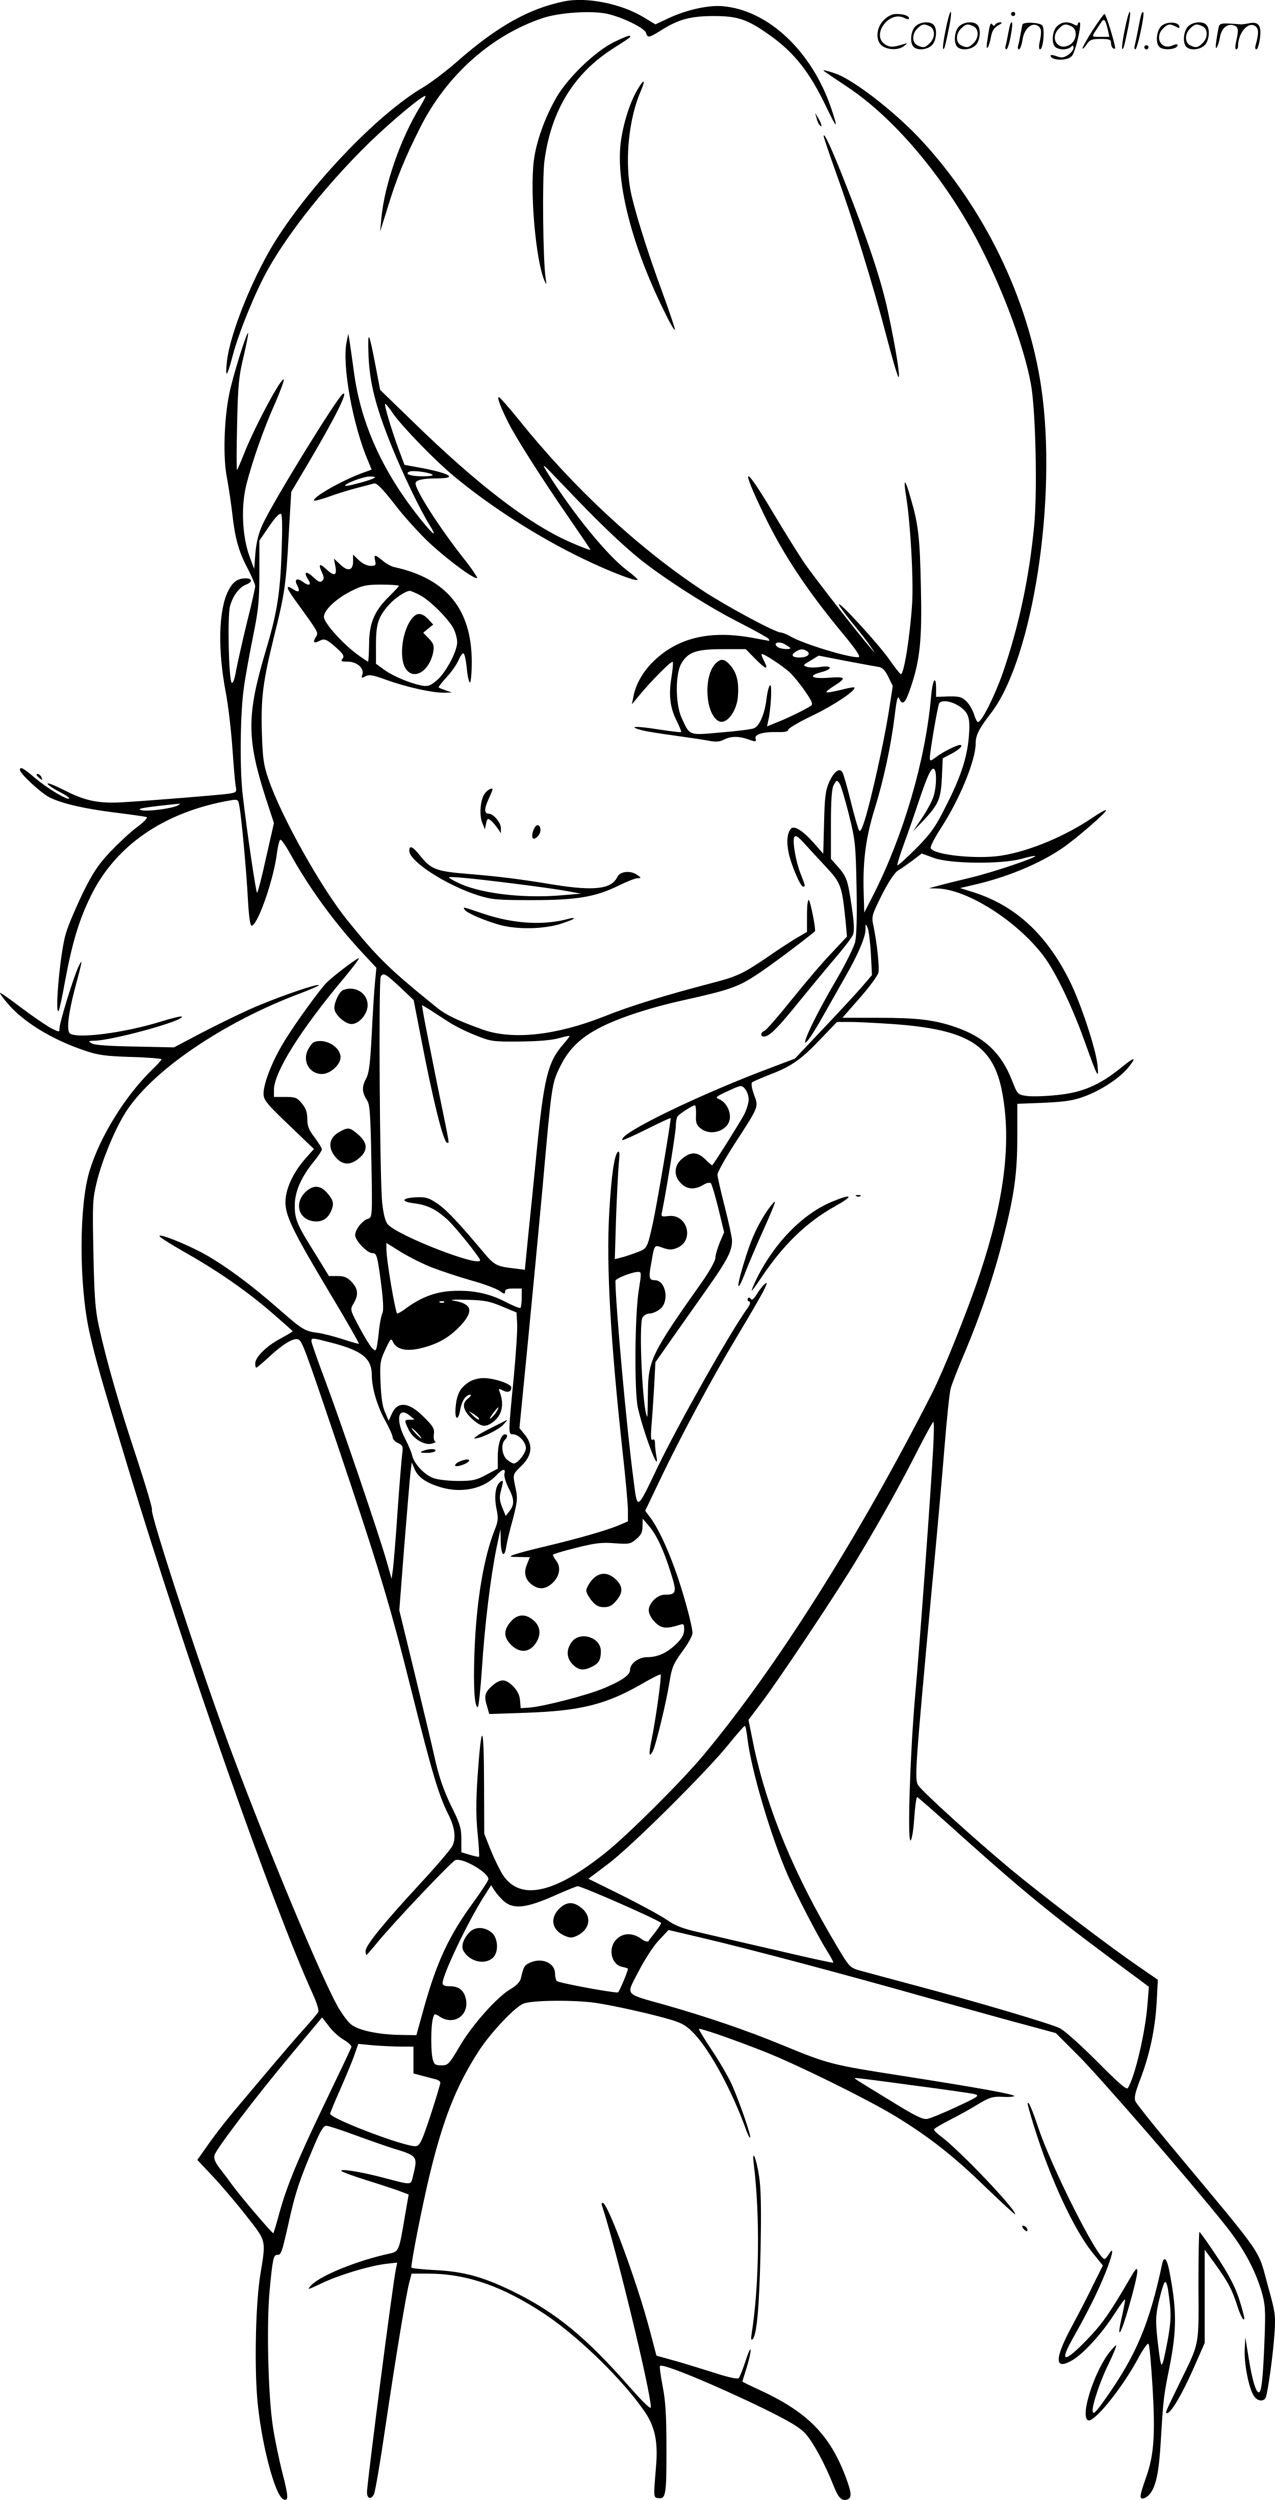 <svg version="1.0" xmlns="http://www.w3.org/2000/svg"
  viewBox="0 0 612.327 1200.375"
 preserveAspectRatio="xMidYMid meet">
<g transform="translate(-0.439,1200.704) scale(0.1,-0.1)"
fill="#000000" stroke="none">
<path d="M2711 12000 c-168 -35 -318 -120 -505 -283 -55 -49 -132 -107 -169
-129 -206 -121 -508 -430 -693 -711 -114 -172 -235 -466 -250 -607 -9 -83 1
-74 27 26 29 112 111 313 171 419 105 186 291 417 489 610 112 108 258 229
267 221 2 -2 -11 -26 -27 -53 -92 -150 -170 -372 -185 -533 l-6 -65 35 112
c46 150 83 239 156 385 126 252 342 445 589 528 81 27 234 37 309 21 74 -16
182 -69 188 -92 7 -25 14 -24 70 11 85 54 143 70 256 70 116 0 162 -16 271
-94 115 -82 189 -176 267 -339 54 -113 61 -116 25 -9 -93 273 -301 469 -518
489 -70 7 -177 -17 -264 -58 l-62 -29 -58 35 c-108 65 -275 98 -383 75z M4546
11864 c-10 -47 -15 -88 -12 -91 5 -6 9 7 30 110 7 37 10 67 6 67 -4 0 -15 -39
-24 -86z M4860 11940 c0 -5 5 -10 10 -10 6 0 10 5 10 10 0 6 -4 10 -10 10 -5
0 -10 -4 -10 -10z M5406 11864 c-10 -47 -15 -88 -12 -91 5 -6 9 7 30 110 7 37
10 67 6 67 -4 0 -15 -39 -24 -86z M5486 11939 c-3 -8 -10 -41 -16 -74 -6 -33
-14 -68 -16 -77 -3 -10 -1 -18 3 -18 10 0 46 171 38 178 -2 3 -7 -1 -9 -9z
M4249 11911 c-38 -38 -41 -101 -7 -125 29 -20 79 -20 104 0 18 14 18 15 1 10
-53 -17 -69 -17 -92 -2 -69 45 21 166 94 126 12 -6 21 -7 21 -1 0 12 -25 21
-62 21 -19 0 -39 -10 -59 -29z M5250 11859 c-28 -45 -49 -83 -47 -85 2 -3 12
7 21 21 14 21 24 25 66 25 43 0 50 -3 50 -19 0 -11 5 -23 10 -26 6 -3 10 -3
10 1 0 20 -44 164 -51 164 -4 0 -30 -37 -59 -81z m75 4 l7 -33 -42 0 c-42 0
-42 0 -28 23 8 12 21 32 29 44 15 25 22 18 34 -34z M4400 11880 c-22 -22 -27
-79 -8 -98 19 -19 66 -14 88 8 22 22 27 79 8 98 -19 19 -66 14 -88 -8z m71 0
c25 -14 25 -54 -1 -80 -23 -23 -33 -24 -61 -10 -25 14 -25 54 1 80 23 23 33
24 61 10z M4610 11880 c-22 -22 -27 -79 -8 -98 19 -19 66 -14 88 8 22 22 27
79 8 98 -19 19 -66 14 -88 -8z m71 0 c25 -14 25 -54 -1 -80 -23 -23 -33 -24
-61 -10 -25 14 -25 54 1 80 23 23 33 24 61 10z M4756 11874 c-3 -16 -8 -47
-11 -69 -8 -51 10 -26 19 27 5 27 15 42 34 53 18 10 22 14 10 15 -9 0 -20 -5
-24 -11 -5 -8 -9 -8 -14 1 -5 8 -10 3 -14 -16z M4857 11893 c-2 -4 -7 -26 -11
-48 -4 -22 -9 -48 -12 -57 -3 -10 -1 -18 4 -18 4 0 14 28 20 62 11 58 10 81
-1 61z M4915 11890 c-1 -3 -5 -23 -9 -45 -4 -22 -9 -48 -12 -57 -3 -10 -1 -18
4 -18 5 0 13 20 17 45 7 53 44 87 74 68 17 -11 19 -28 8 -80 -4 -18 -3 -33 2
-33 16 0 24 99 11 115 -12 14 -87 18 -95 5z M5080 11880 c-22 -22 -27 -79 -8
-98 7 -7 24 -12 38 -12 14 0 31 5 38 12 9 9 12 8 12 -5 0 -9 -12 -24 -26 -34
-21 -13 -32 -15 -55 -6 -16 6 -29 8 -29 3 0 -24 81 -27 102 -2 18 19 50 162
37 162 -5 0 -9 -5 -9 -10 0 -7 -6 -7 -19 0 -30 16 -59 12 -81 -10z m71 0 c29
-16 25 -65 -6 -86 -56 -37 -103 28 -55 76 23 23 33 24 61 10z M5581 11881
c-23 -23 -28 -80 -9 -99 19 -19 88 -13 88 9 0 5 -11 4 -24 -2 -54 -25 -89 38
-46 81 23 23 33 24 62 9 16 -9 19 -8 16 3 -8 22 -64 22 -87 -1z M5710 11880
c-22 -22 -27 -79 -8 -98 19 -19 66 -14 88 8 22 22 27 79 8 98 -19 19 -66 14
-88 -8z m71 0 c25 -14 25 -54 -1 -80 -23 -23 -33 -24 -61 -10 -25 14 -25 54 1
80 23 23 33 24 61 10z M5856 11871 c-3 -14 -8 -44 -11 -66 -8 -51 10 -26 19
27 8 41 35 63 66 53 22 -7 24 -21 11 -77 -5 -22 -5 -38 0 -38 5 0 9 6 9 13 0
68 51 125 85 97 15 -13 15 -35 -1 -92 -3 -10 -1 -18 4 -18 6 0 13 23 17 50 9
63 -5 84 -49 76 -17 -4 -35 -6 -41 -6 -101 8 -104 7 -109 -19z M2949 11803
c-91 -47 -217 -169 -272 -263 -56 -97 -98 -215 -109 -305 -19 -157 10 -480 51
-575 10 -23 11 -22 6 10 -13 84 -17 479 -6 564 32 242 141 420 331 541 89 57
85 54 78 60 -3 3 -38 -12 -79 -32z M5500 11780 c0 -5 5 -10 10 -10 6 0 10 5
10 10 0 6 -4 10 -10 10 -5 0 -10 -4 -10 -10z M3960 11667 c3 -3 55 -38 115
-78 235 -156 486 -460 648 -785 109 -217 201 -471 232 -639 23 -120 32 -512
16 -683 -24 -249 -73 -481 -151 -707 -39 -111 -101 -235 -119 -235 -4 0 -13
17 -19 38 -7 21 -23 49 -37 62 -22 21 -35 24 -85 23 l-60 -2 0 39 c0 70 -17
43 -24 -37 -27 -309 -134 -672 -280 -958 l-41 -80 -3 104 c-4 146 11 257 52
391 44 140 80 310 97 449 10 84 15 100 22 83 16 -35 30 -21 54 51 46 134 56
232 50 487 -5 238 -12 299 -49 425 -28 99 -37 100 -21 3 20 -128 35 -391 28
-508 -10 -156 -39 -340 -54 -340 -4 0 -28 31 -54 68 -48 70 -236 276 -244 268
-3 -2 24 -40 59 -83 36 -43 77 -96 92 -118 27 -39 27 -39 2 -10 -55 63 -266
333 -316 405 -28 41 -96 150 -151 242 -143 241 -163 237 -44 -9 91 -189 208
-365 381 -573 60 -73 82 -106 72 -108 -35 -7 -265 63 -325 98 -19 11 -41 20
-49 20 -26 0 -261 126 -376 202 -311 206 -621 494 -884 822 -47 58 -89 106
-94 106 -10 0 8 -47 47 -125 40 -78 165 -274 284 -446 60 -87 109 -159 109
-162 0 -3 -46 14 -102 39 -196 87 -441 275 -745 571 l-163 158 -21 110 c-33
173 -39 184 -35 60 5 -134 33 -246 109 -435 55 -137 139 -311 184 -383 38 -61
22 -53 -34 16 -187 230 -294 464 -328 712 -9 66 -19 136 -22 155 l-6 35 -8
-40 c-23 -111 30 -403 105 -576 l15 -37 -47 -17 c-104 -39 -242 -119 -229
-132 3 -2 37 7 76 21 38 14 98 32 133 41 35 9 70 18 79 21 12 3 40 -25 97 -98
43 -57 119 -141 168 -187 88 -82 219 -179 230 -169 2 3 -28 48 -69 99 -115
147 -227 322 -227 355 0 16 34 24 103 24 105 0 63 25 -90 53 l-66 12 -30 80
c-35 97 -68 207 -63 213 2 2 19 -18 37 -45 44 -64 205 -230 299 -307 174 -144
401 -289 615 -392 124 -60 253 -110 261 -101 3 2 -20 23 -51 46 -95 72 -255
268 -377 461 -39 63 -36 60 88 -70 153 -161 261 -264 352 -338 114 -91 320
-224 469 -300 78 -40 145 -77 148 -82 4 -6 5 -10 3 -10 -2 0 -39 7 -83 15
-205 37 -359 -1 -476 -117 -49 -49 -83 -110 -93 -168 l-7 -35 33 40 c58 71
156 170 163 164 3 -3 0 -37 -6 -75 -14 -83 -7 -146 26 -210 13 -27 23 -50 20
-52 -2 -2 -52 4 -110 13 -108 17 -149 15 -79 -4 22 -6 93 -17 159 -26 66 -9
140 -20 165 -25 32 -6 51 -5 72 6 33 17 71 17 119 0 33 -12 36 -11 32 5 -6 20
36 33 110 31 30 -1 47 3 47 11 0 7 53 38 118 69 102 49 211 122 199 134 -2 3
-32 -3 -66 -12 -35 -8 -65 -14 -67 -11 -3 3 10 14 29 26 69 43 66 50 -17 44
-85 -7 -105 9 -36 27 55 15 52 33 -4 25 -24 -4 -54 -4 -66 0 -21 7 -20 9 17
30 l39 24 134 -26 c74 -14 145 -27 158 -29 15 -3 30 -20 43 -48 l21 -43 -21
-134 c-24 -147 -82 -407 -113 -508 -14 -44 -22 -60 -28 -51 -5 8 -23 71 -40
140 -17 69 -35 132 -40 139 -14 23 -40 4 -63 -46 -18 -40 -22 -71 -25 -197
l-4 -148 -45 51 c-53 60 -96 87 -111 68 -17 -22 -21 -59 -11 -110 10 -56 57
-167 70 -167 12 0 12 2 -11 60 -24 60 -41 160 -31 178 6 10 17 3 43 -25 19
-21 66 -72 105 -114 77 -82 81 -93 99 -272 l6 -67 -73 -78 c-41 -42 -127 -143
-191 -223 -65 -81 -124 -149 -133 -152 -19 -8 -20 -27 -1 -27 25 0 66 41 165
164 54 66 133 162 175 211 43 50 82 101 87 114 7 17 5 60 -6 133 -19 130 -24
145 -67 194 l-33 37 0 166 c0 121 4 173 14 190 13 23 14 24 27 7 7 -10 27 -77
45 -149 31 -124 33 -145 37 -350 3 -147 0 -233 -7 -264 -7 -26 -45 -103 -85
-172 -41 -69 -89 -157 -108 -196 -80 -159 -52 -149 40 15 33 58 79 139 102
180 63 109 100 195 101 232 0 32 0 33 11 8 5 -14 12 -70 15 -125 l5 -100 -47
-55 c-26 -30 -109 -120 -185 -200 l-138 -146 -103 -39 c-350 -130 -752 -325
-725 -352 2 -2 54 21 116 52 62 31 113 55 115 53 4 -3 -68 -428 -85 -503 -26
-118 -28 -122 -68 -138 -20 -8 -55 -20 -76 -26 l-39 -10 6 197 c4 108 10 226
13 261 5 43 4 62 -3 58 -18 -11 -33 -115 -43 -297 -14 -252 6 -608 65 -1149
14 -124 25 -248 25 -277 l0 -52 -47 -20 c-58 -24 -186 -61 -353 -101 -69 -16
-136 -34 -150 -40 -22 -8 -18 -10 27 -10 l52 -1 -14 -35 c-17 -40 -8 -75 27
-99 34 -24 66 -19 99 13 32 33 38 74 14 105 -8 11 -15 23 -15 27 0 4 50 19
111 34 90 23 125 27 185 22 69 -5 76 -4 104 20 23 19 30 33 30 61 l1 37 29
-34 c38 -44 72 -117 106 -226 30 -95 27 -105 -29 -105 -36 0 -77 -41 -77 -75
0 -16 12 -39 30 -57 31 -31 54 -33 118 -13 20 7 22 4 22 -23 0 -23 -10 -41
-37 -68 -46 -44 -89 -64 -141 -64 -41 0 -82 -31 -82 -62 0 -24 -41 -52 -125
-87 -81 -34 -287 -87 -356 -93 l-44 -3 -3 37 c-2 26 -13 47 -33 68 -36 35 -57
37 -93 9 -41 -33 -49 -53 -34 -100 l12 -42 176 6 c261 9 383 39 554 137 48 28
90 49 93 47 6 -6 -24 -220 -43 -311 -15 -72 -13 -92 5 -58 15 27 66 238 81
335 11 68 19 87 61 144 27 36 49 76 49 88 0 35 -45 200 -84 307 -40 111 -86
207 -120 250 l-23 31 77 161 c91 191 248 483 356 662 99 166 138 234 147 258
6 16 5 17 -8 6 -8 -7 -24 -28 -36 -47 -14 -23 -24 -31 -29 -23 -5 8 -10 9 -14
2 -3 -6 -1 -12 6 -14 8 -3 6 -13 -9 -34 -85 -119 -329 -552 -429 -759 -103
-215 -98 -212 -117 -64 -33 246 -86 835 -87 956 0 11 80 43 110 43 15 0 15 -7
3 -82 -20 -114 -23 -493 -5 -572 31 -132 108 -332 88 -227 -3 18 -6 44 -6 58
0 15 -4 22 -11 17 -9 -5 -10 13 -6 67 4 41 9 126 13 190 l6 115 77 110 c42 60
120 170 172 244 96 136 119 180 119 230 0 15 -16 88 -35 163 -19 74 -35 144
-35 154 0 11 35 74 78 141 123 190 120 182 98 242 -11 29 -15 55 -10 60 5 4
46 22 90 39 101 39 148 72 243 173 l75 78 65 0 c36 0 127 -5 203 -10 364 -26
484 -102 526 -331 44 -237 10 -515 -108 -869 -57 -172 -173 -461 -228 -570
-355 -697 -751 -1324 -1103 -1745 -105 -125 -355 -374 -463 -461 -248 -200
-414 -236 -497 -109 -14 22 -40 75 -58 119 l-31 78 -1 252 c-1 283 -12 292
-31 25 -8 -122 -8 -193 0 -274 6 -60 9 -111 7 -113 -2 -2 -21 2 -44 9 l-41 12
0 62 c0 54 -6 75 -50 163 -35 73 -57 136 -76 220 -14 64 -59 252 -99 417 l-73
300 24 310 c14 171 27 330 30 355 l6 45 13 -31 c17 -41 57 -68 129 -89 100
-29 205 -6 265 59 29 31 45 34 38 7 -3 -11 6 -41 19 -67 29 -56 30 -81 5 -113
l-18 -23 -17 42 c-13 33 -14 49 -6 78 13 50 13 57 -5 42 -22 -18 -28 -72 -16
-129 9 -44 8 -58 -9 -100 -54 -137 -88 -347 -97 -586 -6 -166 0 -265 16 -265
4 0 13 84 20 187 13 204 41 436 70 578 l19 90 1 -57 c1 -66 17 -86 26 -31 3
21 17 81 32 134 22 85 24 101 14 148 -15 71 -16 67 29 111 50 49 55 100 14
149 l-25 31 40 407 c22 225 54 561 71 748 44 496 44 499 85 582 42 85 99 140
199 190 89 45 240 94 391 127 221 49 263 64 349 120 61 39 225 162 284 211 6
5 -20 140 -29 150 -5 5 -9 -24 -9 -72 l0 -81 -47 -27 c-27 -16 -89 -56 -139
-91 -122 -83 -150 -96 -274 -128 -218 -57 -386 -108 -518 -161 -229 -90 -436
-112 -578 -62 -115 41 -177 70 -219 104 -228 184 -284 238 -429 417 -128 157
-320 500 -382 681 -24 69 -28 100 -32 223 -5 167 5 246 58 461 52 208 58 251
71 491 l12 205 77 130 c134 226 200 359 171 341 -27 -17 -330 -509 -384 -624
-21 -45 -31 -86 -36 -140 l-6 -77 -24 65 c-34 97 -40 240 -12 346 29 112 83
266 137 386 24 56 43 106 41 112 -7 21 -140 -226 -192 -359 -15 -38 -30 -72
-32 -75 -3 -3 -3 94 0 215 4 191 8 235 31 329 14 60 24 111 22 114 -7 6 -73
-206 -90 -289 -26 -125 -31 -310 -12 -404 8 -44 20 -123 26 -175 13 -118 31
-183 76 -267 18 -35 34 -72 34 -80 0 -8 -17 -86 -39 -172 -21 -86 -44 -189
-52 -229 -7 -44 -16 -69 -22 -63 -14 14 -21 319 -8 367 13 50 45 92 77 104 32
12 31 30 -2 30 -38 0 -62 -17 -83 -59 -47 -92 -52 -280 -12 -491 11 -58 25
-175 31 -260 6 -85 13 -169 16 -186 6 -31 4 -32 -33 -38 -43 -6 -358 -32 -508
-41 -111 -7 -178 6 -266 50 -28 14 -61 30 -75 35 -43 17 -17 -8 38 -36 27 -14
48 -28 45 -31 -10 -9 -104 48 -164 98 -57 49 -73 57 -73 39 0 -17 100 -110
141 -131 59 -30 166 -55 319 -74 74 -9 141 -19 148 -21 8 -2 -11 -23 -46 -49
-34 -25 -92 -80 -131 -121 -57 -61 -82 -100 -130 -197 -32 -67 -69 -153 -80
-191 -27 -86 -55 -394 -35 -373 3 3 17 65 30 139 35 189 68 298 125 414 119
243 355 404 670 458 35 6 37 5 43 -27 10 -54 34 -312 41 -450 5 -87 11 -127
19 -125 31 10 106 226 121 353 4 30 11 57 15 60 5 3 26 -28 48 -67 90 -163
212 -331 346 -475 l68 -73 -6 -62 c-4 -35 -11 -147 -16 -250 -8 -153 -13 -194
-29 -223 -20 -38 -18 -64 7 -103 13 -19 16 -75 20 -292 5 -265 4 -268 -16
-275 -28 -8 -62 -52 -62 -79 0 -25 58 -86 82 -86 22 0 25 -12 43 -150 10 -77
12 -126 6 -138 -5 -9 -12 -44 -16 -77 -3 -33 -8 -71 -11 -84 -5 -21 -6 -22
-22 -8 -9 9 -37 54 -62 101 -45 85 -45 85 -27 115 24 41 21 70 -10 103 -21 22
-36 28 -68 28 l-41 0 -60 98 c-94 149 -104 173 -104 241 0 66 31 138 95 215
19 24 35 48 35 54 0 7 -16 32 -35 58 -28 36 -35 55 -35 89 0 32 -7 51 -26 74
-23 28 -32 31 -80 31 l-54 0 0 34 c0 84 127 287 334 534 43 51 76 95 74 98 -5
4 -109 -74 -152 -114 -30 -28 -158 -204 -210 -291 -55 -91 -96 -196 -96 -245
0 -30 13 -47 121 -150 l121 -116 -41 -46 c-60 -68 -96 -148 -96 -210 1 -68 38
-142 214 -437 79 -131 141 -240 139 -242 -1 -2 -36 8 -75 21 -40 13 -94 27
-120 31 -65 8 -76 15 -188 113 -141 124 -273 220 -374 274 -93 48 -201 90
-201 78 0 -5 51 -37 112 -72 165 -93 299 -186 421 -290 59 -51 107 -94 107
-95 0 -2 -27 -18 -60 -36 -66 -35 -120 -89 -120 -119 0 -11 2 -20 5 -20 3 0
32 24 64 54 65 60 115 90 137 82 19 -7 30 -36 184 -492 207 -614 260 -792 364
-1210 95 -378 127 -486 172 -576 33 -65 40 -118 20 -156 -9 -17 -80 -100 -158
-184 -170 -184 -258 -292 -258 -319 0 -10 2 -19 4 -19 2 0 25 26 51 58 80 98
359 392 377 398 36 11 158 -60 158 -92 0 -6 -31 -54 -68 -105 -121 -165 -179
-289 -242 -514 l-36 -130 -70 1 c-110 1 -210 22 -244 51 -17 14 -45 53 -64 86
-82 148 -326 731 -506 1212 -142 378 -397 1156 -386 1174 3 5 -30 116 -73 247
-83 249 -147 472 -182 634 -17 76 -22 145 -26 350 -5 241 -4 260 17 345 25
101 81 238 132 322 122 202 470 441 851 583 48 18 85 35 83 37 -8 9 -227 -68
-336 -118 -58 -26 -162 -77 -233 -114 l-127 -67 -188 4 c-123 2 -194 7 -207
15 -18 11 -17 12 12 13 88 1 439 98 420 116 -3 3 -49 -8 -103 -25 -172 -53
-394 -82 -433 -57 -18 12 -10 91 23 216 37 138 39 151 17 105 -23 -48 -91
-268 -91 -296 0 -19 0 -19 -40 1 -21 11 -84 54 -139 95 -54 41 -102 75 -106
75 -4 0 12 -23 35 -50 75 -89 211 -173 367 -226 66 -23 101 -28 226 -32 81 -2
147 -8 147 -11 0 -4 -21 -27 -46 -51 -127 -124 -247 -316 -298 -480 -53 -166
-53 -552 -2 -780 31 -136 51 -207 185 -650 281 -924 693 -2100 890 -2533 17
-38 28 -74 24 -80 -3 -7 -36 -46 -73 -87 -37 -41 -107 -123 -156 -181 -49 -58
-121 -144 -160 -190 -40 -46 -99 -122 -132 -168 l-60 -85 78 -83 c43 -46 115
-131 160 -189 94 -120 92 -111 65 -276 -22 -131 -29 -416 -16 -588 16 -209 85
-478 127 -494 25 -10 24 12 -5 126 -16 62 -37 163 -46 223 -23 149 -31 488
-16 651 14 153 19 174 36 174 20 0 22 6 56 156 32 145 52 204 121 366 30 72
46 98 59 98 10 0 71 -20 136 -44 65 -24 148 -53 186 -65 116 -35 118 -38 96
-127 -13 -52 1 -51 -149 -12 -106 28 -211 44 -195 30 6 -5 57 -24 115 -42 58
-18 128 -41 156 -51 l51 -19 -18 -103 c-28 -169 -29 -171 -75 -181 -153 -33
-331 -105 -375 -152 -22 -24 -19 -23 51 10 86 41 228 83 308 93 l54 6 -6 -29
c-16 -77 -129 -953 -139 -1068 -2 -35 17 -45 33 -16 6 11 31 157 55 323 52
350 101 646 116 699 l10 38 78 0 c188 0 362 -61 567 -198 164 -111 374 -317
476 -467 48 -72 63 -143 53 -260 -12 -140 -12 -149 5 -152 42 -8 45 6 45 229
0 165 -4 234 -18 306 -10 52 -16 96 -13 99 13 13 266 -92 502 -207 120 -59
170 -89 197 -119 37 -41 95 -148 136 -253 23 -57 39 -72 66 -62 21 8 19 33 -9
107 -76 203 -185 313 -413 418 -46 21 -83 39 -83 41 0 2 9 32 20 66 11 35 20
74 19 85 0 12 -11 -11 -24 -52 -13 -40 -28 -78 -33 -83 -5 -5 -47 3 -108 23
-54 17 -141 44 -193 59 l-94 26 -33 125 c-61 231 -201 609 -225 609 -5 0 -7
-6 -4 -12 67 -203 235 -896 235 -969 0 -13 -35 21 -103 98 -213 242 -354 357
-562 459 -143 69 -233 94 -372 101 -62 3 -113 9 -113 12 -1 28 51 291 86 438
66 275 129 434 239 604 55 85 171 208 212 225 39 17 244 19 348 4 89 -13 279
-56 365 -82 52 -16 74 -29 110 -68 76 -81 179 -271 245 -453 9 -27 19 -46 22
-44 6 7 -51 171 -88 255 -17 37 -60 111 -96 165 -36 54 -64 100 -62 102 6 5
167 -51 317 -110 158 -63 493 -228 626 -309 161 -98 281 -192 436 -343 77 -74
140 -132 140 -128 0 27 -269 309 -358 375 -18 13 -32 27 -32 32 0 4 33 24 72
44 40 20 102 54 137 76 57 34 72 39 118 37 29 -2 55 0 58 3 8 8 -163 39 -540
98 -340 53 -351 56 -575 148 -172 71 -361 135 -557 191 -206 58 -193 43 -132
162 28 55 72 123 98 150 l46 49 170 -40 c217 -51 680 -174 1090 -290 176 -49
383 -107 460 -127 l140 -38 110 -110 c104 -105 530 -595 697 -804 89 -110 146
-213 179 -320 20 -69 22 -87 16 -245 -7 -177 -14 -246 -27 -246 -14 0 -31 56
-48 159 l-17 106 -3 -61 c-3 -68 20 -185 44 -221 17 -27 50 -30 58 -5 11 33
35 210 41 303 6 87 4 103 -29 221 -54 196 -5 125 -474 688 -85 102 -159 195
-164 206 -8 17 -3 40 21 103 46 119 72 240 80 369 l6 113 -90 62 c-138 94
-464 342 -617 469 -174 145 -423 371 -444 403 -18 28 -15 75 65 940 23 237 50
542 61 679 11 136 24 265 30 286 5 20 37 102 71 181 75 179 138 365 183 546
52 205 66 308 66 484 l0 156 128 5 c103 5 140 10 196 31 80 30 165 86 207 136
46 56 34 56 -33 1 -104 -84 -186 -119 -308 -131 -57 -6 -122 -8 -146 -4 -42 6
-43 7 -69 73 -52 133 -132 209 -271 257 -102 35 -180 45 -372 45 l-172 0 84
96 c46 52 86 107 89 121 5 28 -6 136 -23 220 -11 50 -10 53 39 152 33 65 61
107 78 118 16 9 47 32 71 49 l43 33 57 -21 c78 -29 324 -31 421 -5 35 10 65
16 67 14 8 -7 -199 -77 -306 -103 -63 -15 -135 -33 -160 -40 l-45 -12 41 -1
c143 -4 382 -155 510 -324 58 -77 137 -241 198 -412 62 -173 68 -184 61 -112
-7 76 -81 300 -135 407 -110 220 -257 356 -455 421 l-70 22 60 14 c161 36 318
101 429 176 69 47 219 177 212 184 -2 3 -31 -13 -63 -35 -133 -90 -302 -161
-438 -183 -119 -19 -329 3 -341 36 -3 7 20 51 51 99 88 135 165 323 165 403 0
40 15 70 75 148 200 262 318 1029 240 1562 -63 427 -274 862 -579 1190 -111
119 -281 255 -381 305 -30 15 -95 34 -85 25z m-1880 -1938 c9 -5 -8 -9 -47 -9
-58 0 -89 12 -61 23 16 6 88 -3 108 -14z m-280 -18 c-18 -11 -133 -41 -137
-37 -9 9 86 45 117 45 25 0 31 -2 20 -8z m-443 -348 c-7 -208 -22 -299 -77
-483 -91 -306 -91 -419 0 -703 l40 -122 -38 -167 c-20 -93 -40 -168 -43 -168
-5 0 -47 280 -69 470 -15 129 -12 397 6 518 8 58 29 171 45 250 25 123 29 168
29 299 l0 154 32 47 c41 61 59 82 71 82 7 0 8 -61 4 -177z m2443 -468 c0 -8
-44 -5 -59 4 -28 18 -1 32 30 16 16 -9 29 -18 29 -20z m-170 -50 c52 -53 67
-57 45 -14 -9 17 -15 33 -13 35 7 6 100 -55 137 -89 18 -18 51 -58 73 -91 32
-46 38 -60 27 -68 -28 -18 -110 -59 -160 -78 l-51 -21 6 28 c13 54 19 176 9
170 -6 -4 -13 -31 -17 -62 -8 -74 -34 -135 -61 -145 -12 -5 -84 -14 -159 -20
-156 -14 -148 -17 -188 70 -30 64 -31 210 -2 260 32 56 72 70 199 70 l111 0
44 -45z m249 36 c22 -14 3 -31 -35 -31 -37 0 -44 13 -16 29 21 13 33 13 51 2z
m734 -266 c44 -31 52 -55 44 -149 -9 -100 -39 -191 -110 -330 -51 -102 -72
-131 -144 -204 -46 -46 -86 -82 -89 -80 -2 3 12 49 32 104 20 54 52 146 71
204 41 122 60 163 73 155 13 -8 13 -80 -1 -128 -5 -20 -30 -68 -55 -105 l-45
-67 51 53 c72 77 83 102 88 208 l4 90 44 23 c37 20 57 41 39 41 -16 0 -83 -34
-112 -56 -29 -22 -33 -23 -33 -7 0 31 38 252 45 263 11 18 59 11 98 -15z
m-3754 -475 c-26 -15 -147 -31 -176 -23 -26 7 7 13 182 31 6 1 3 -3 -6 -8z
m1066 -872 l66 -63 34 -175 c57 -298 109 -510 127 -510 11 0 16 -31 -51 296
-32 159 -61 306 -64 327 l-6 38 37 -22 c20 -13 58 -38 85 -55 26 -18 84 -48
130 -66 79 -32 87 -33 217 -32 88 1 153 6 188 16 28 8 52 13 52 10 0 -2 -14
-20 -31 -40 -74 -84 -93 -162 -129 -532 -11 -113 -28 -283 -38 -377 l-17 -173
-55 7 c-79 9 -93 16 -141 74 -127 151 -182 209 -226 238 -41 28 -55 31 -103
29 -69 -4 -72 -21 -5 -29 61 -8 103 -28 157 -77 38 -34 158 -184 158 -196 0
-36 -394 117 -443 172 -12 13 -21 48 -27 103 -12 105 -18 1069 -7 1087 13 20
21 15 92 -50z m1675 -540 c0 -16 -10 -48 -21 -71 -17 -33 -141 -231 -154 -245
-1 -2 -16 11 -33 28 -38 37 -70 38 -111 4 -40 -33 -43 -83 -6 -119 28 -29 65
-32 106 -8 18 11 32 14 38 8 4 -6 21 -61 36 -123 l27 -112 -21 -49 c-11 -28
-21 -61 -21 -74 0 -13 -27 -62 -59 -108 -251 -355 -264 -383 -265 -546 -1 -61
-2 -110 -3 -109 -22 22 -42 441 -23 477 6 10 21 19 34 19 13 0 35 9 50 21 47
37 28 139 -25 139 -27 0 -30 12 -18 76 17 98 14 95 58 79 30 -10 43 -10 67 0
85 35 50 164 -41 153 -36 -4 -37 -4 -30 26 21 105 65 377 65 406 0 19 4 40 8
46 8 12 73 54 84 54 3 0 6 -21 5 -46 -2 -37 2 -49 22 -65 52 -42 141 -8 141
55 0 37 -23 74 -54 86 -18 7 -13 12 44 38 65 30 65 30 83 10 9 -11 17 -33 17
-50z m-1518 -808 c42 -16 125 -44 185 -61 59 -16 120 -39 136 -50 22 -16 27
-17 27 -4 0 11 11 15 40 15 l40 0 0 -43 c0 -24 -3 -46 -6 -50 -3 -3 -36 10
-72 29 -81 42 -162 58 -262 52 -78 -5 -147 -32 -217 -84 -17 -13 -36 -24 -41
-24 -8 0 -53 261 -52 312 l0 27 72 -45 c40 -24 107 -58 150 -74z m333 -186
l70 -29 3 -53 c2 -30 -6 -149 -17 -266 -26 -264 -26 -266 -3 -266 27 0 62 -37
62 -66 0 -24 -39 -74 -58 -74 -6 0 -20 8 -32 18 -25 20 -31 75 -11 95 14 14
14 27 1 27 -19 0 -35 -47 -35 -105 l0 -60 -55 -29 c-48 -26 -65 -30 -135 -30
-44 0 -97 6 -117 13 -43 14 -95 69 -104 109 -3 15 -19 52 -35 83 -46 90 -33
155 23 109 l23 -19 -22 -1 c-27 0 -28 -2 -7 -46 21 -45 76 -78 112 -69 15 4
22 9 16 11 -6 3 -8 18 -6 35 4 25 -3 38 -50 84 -72 72 -126 75 -153 11 l-14
-31 -17 40 c-13 27 -19 73 -22 142 -4 94 -2 107 23 160 25 54 28 56 37 36 18
-37 67 -47 140 -28 79 20 133 52 186 109 62 68 53 102 -31 117 -28 5 -9 7 58
5 85 -2 111 -7 170 -32z m-278 20 c-3 -3 -12 -4 -19 -1 -8 3 -5 6 6 6 11 1 17
-2 13 -5z m-545 -193 c152 -39 198 -76 198 -158 0 -60 27 -152 66 -220 18 -33
34 -68 34 -77 0 -9 12 -22 26 -28 23 -11 25 -16 20 -52 -3 -23 -13 -144 -22
-271 -8 -126 -19 -252 -22 -279 l-7 -50 -24 85 c-36 127 -224 679 -297 873
-35 93 -64 176 -64 183 0 17 3 17 92 -6z m2894 -508 c-11 -205 -64 -937 -87
-1193 -24 -276 -37 -690 -22 -690 6 0 14 45 18 106 4 58 10 104 15 102 4 -2
104 -89 221 -195 324 -289 441 -384 858 -691 l33 -25 -7 -86 c-10 -133 -61
-349 -94 -400 -6 -10 -43 22 -147 127 -77 77 -157 149 -179 160 -45 22 -388
124 -700 207 -115 31 -232 62 -260 70 -49 14 -51 16 -113 120 -202 338 -334
655 -398 960 l-25 124 60 79 c85 112 372 542 467 702 110 183 208 359 288 518
37 72 70 132 73 132 3 0 3 -57 -1 -127z m-2476 72 c13 -14 21 -25 18 -25 -2 0
-15 11 -28 25 -13 14 -21 25 -18 25 2 0 15 -11 28 -25z m1584 -1465 c17 -149
113 -473 195 -660 48 -107 144 -292 190 -365 17 -27 29 -50 27 -52 -2 -2 -117
23 -257 56 -140 32 -307 71 -371 86 -94 21 -129 34 -170 63 -29 20 -126 73
-216 118 l-162 80 92 69 c108 80 468 437 578 572 41 51 78 93 81 93 4 0 9 -27
13 -60z m-1175 -777 c49 -47 111 -40 262 28 48 21 92 39 98 39 20 0 380 -158
400 -176 2 -2 -9 -20 -25 -41 -16 -20 -32 -41 -35 -46 -4 -6 -20 -1 -37 12
-41 29 -87 27 -117 -4 -42 -41 -26 -121 27 -132 15 -3 28 -7 28 -9 0 -13 -43
-114 -48 -114 -34 -1 -289 47 -294 55 -4 5 -8 22 -8 36 0 49 -60 77 -116 54
-31 -13 -35 -20 -48 -77 -4 -17 -21 -35 -50 -52 -65 -38 -185 -173 -245 -276
-50 -85 -55 -90 -87 -90 -28 0 -35 4 -41 28 -10 34 -10 158 0 195 7 27 8 27
33 11 73 -48 151 14 122 98 -12 34 -35 48 -77 48 -21 0 -31 5 -31 15 0 40 120
292 198 415 l35 55 16 -25 c9 -14 27 -35 40 -47z m-764 -670 c22 -13 39 -29
37 -35 -2 -7 -57 -123 -122 -258 -134 -278 -187 -405 -224 -539 -14 -52 -27
-95 -29 -97 -3 -4 -153 171 -197 231 -16 22 -43 59 -61 81 -23 31 -29 48 -24
64 11 33 198 279 365 479 l151 181 33 -42 c17 -24 50 -53 71 -65z m277 -33
l58 0 0 -65 0 -64 38 -10 c20 -5 49 -13 65 -17 15 -3 27 -11 26 -18 0 -6 -21
-76 -47 -156 -41 -124 -51 -145 -70 -148 -44 -7 -412 132 -412 156 0 4 22 58
49 118 26 60 57 133 67 163 l19 54 74 -7 c41 -3 100 -6 133 -6z m2457 -186
c146 -19 279 -38 295 -42 27 -7 20 -12 -85 -61 -62 -29 -125 -55 -141 -58 -22
-4 -55 12 -175 86 -187 114 -180 110 -169 110 6 1 129 -15 275 -35z M3441
8821 c-58 -58 -50 -237 12 -275 36 -23 87 38 95 113 6 69 -4 115 -34 151 -30
35 -47 37 -73 11z M2257 5371 c-42 -27 -58 -56 -64 -116 -7 -65 12 -77 22 -15
7 41 27 70 48 70 7 0 1 -9 -12 -19 -31 -24 -23 -58 24 -100 40 -35 60 -38 93
-15 47 32 60 86 36 148 -6 16 -5 17 15 7 24 -13 41 -7 41 14 0 17 -82 45 -134
45 -23 0 -53 -8 -69 -19z m134 -139 c-5 -10 -18 -25 -27 -33 -11 -9 -9 -2 6
19 26 35 36 42 21 14z m-86 -40 c-3 -3 -16 5 -28 17 l-22 23 28 -17 c15 -10
25 -20 22 -23z M2350 5144 c-47 -24 -76 -44 -65 -44 29 0 117 43 139 69 11 11
17 20 15 20 -2 -1 -42 -21 -89 -45z M2035 5040 c-16 -7 -13 -9 17 -9 20 -1 40
4 43 9 7 12 -32 12 -60 0z M2213 4990 c-13 -5 -23 -14 -23 -19 0 -12 57 6 66
20 7 11 -14 11 -43 -1z M2689 2841 c-46 -47 -33 -104 30 -130 24 -10 34 -10
60 3 59 31 68 90 20 130 -40 34 -74 33 -110 -3z M2260 2730 c-29 -29 -42 -67
-31 -88 28 -53 102 -72 142 -36 30 27 26 97 -7 123 -34 27 -78 27 -104 1z
M3065 11575 c-40 -67 -75 -187 -82 -277 -15 -198 67 -499 219 -801 21 -44 41
-77 44 -74 2 2 -25 83 -60 179 -75 202 -142 419 -156 504 -24 148 -4 334 51
462 26 60 17 64 -16 7z M3926 11440 c3 -14 10 -29 15 -34 14 -16 10 6 -7 34
l-15 25 7 -25z M3960 11354 c0 -6 27 -86 60 -178 79 -218 179 -543 241 -781
27 -104 53 -193 58 -198 11 -11 -12 136 -50 313 -32 150 -94 337 -206 620 -65
165 -102 245 -103 224z M1700 9312 c0 -45 -24 -51 -61 -16 l-31 29 7 -37 c9
-47 -6 -50 -47 -11 -30 28 -36 21 -16 -22 9 -19 9 -28 0 -37 -9 -9 -19 -5 -42
17 -35 33 -50 27 -26 -10 19 -29 4 -34 -28 -10 -24 18 -39 10 -26 -15 17 -32
11 -41 -15 -24 -40 26 -38 12 4 -47 119 -164 116 -159 102 -181 -16 -25 -9
-33 18 -18 24 13 35 8 86 -38 29 -27 34 -36 24 -48 -9 -12 -5 -14 25 -14 44 0
80 -31 71 -61 -6 -19 -5 -20 15 -9 18 9 36 6 104 -19 96 -34 218 -61 273 -60
l38 1 -30 10 c-16 6 -32 12 -34 14 -2 2 15 24 38 49 24 26 49 62 57 81 8 19
18 34 24 34 5 0 12 -31 16 -70 3 -38 11 -70 15 -70 5 0 9 45 9 99 0 252 -121
400 -372 455 -14 3 -40 17 -56 31 -37 31 -44 31 -36 0 5 -22 3 -25 -22 -25
-17 0 -39 11 -56 27 l-28 27 0 -32z m220 -118 c0 -3 -22 -26 -48 -52 -70 -69
-95 -128 -95 -229 -1 -46 -3 -83 -5 -83 -2 0 -26 16 -52 35 -72 53 -160 152
-160 180 0 33 59 88 133 125 52 26 71 30 144 30 45 0 83 -3 83 -6z m100 -44
c49 -25 142 -118 164 -164 9 -19 16 -47 16 -63 0 -44 -56 -148 -98 -183 -31
-26 -43 -30 -71 -25 -57 11 -136 44 -180 75 l-41 30 0 91 c0 101 11 134 63
193 29 32 80 66 100 66 4 0 26 -9 47 -20z M1987 9042 c-50 -54 -69 -193 -34
-246 39 -58 114 -12 132 80 5 31 2 41 -21 65 l-27 28 24 20 24 19 -24 26 c-29
30 -52 33 -74 8z M180 8286 c0 -2 7 -9 15 -16 13 -11 14 -10 9 4 -5 14 -24 23
-24 12z M2335 8200 c-23 -25 -31 -106 -14 -145 l12 -30 6 28 c5 24 8 26 22 15
9 -7 23 -24 33 -38 l16 -24 0 25 c0 26 -36 69 -58 69 -22 0 -23 21 -3 66 12
26 21 48 21 50 0 11 -19 2 -35 -16z M2571 8031 c-13 -23 -14 -51 -3 -51 14 0
32 23 32 41 0 27 -18 32 -29 10z M1970 7922 c0 -51 177 -165 330 -214 67 -21
94 -23 260 -23 215 0 304 15 416 70 39 19 79 35 90 35 19 1 19 1 0 15 -32 24
-84 19 -97 -9 -27 -58 -110 -68 -304 -37 -170 28 -260 39 -415 52 -151 12
-177 22 -230 90 -34 42 -50 49 -50 21z m505 -158 c105 -13 219 -29 255 -36
l65 -12 -95 -8 c-189 -16 -397 10 -499 62 -23 11 -41 22 -41 24 0 6 110 -4
315 -30z M2236 7639 c9 -16 102 -55 172 -74 85 -22 205 -19 286 5 36 12 66 23
66 27 0 3 -10 3 -22 -1 -123 -34 -267 -25 -413 24 -101 34 -98 34 -89 19z
M1652 7253 c-18 -7 -42 -57 -42 -87 0 -29 51 -76 83 -76 36 0 77 48 77 91 0
58 -61 95 -118 72z M1512 7003 c-7 -3 -19 -18 -28 -35 -29 -56 6 -118 67 -118
39 0 89 45 89 80 0 51 -75 94 -128 73z M1638 6574 c-54 -28 -62 -76 -22 -123
32 -39 71 -41 113 -5 43 36 42 73 -4 113 -40 35 -49 36 -87 15z M1469 6281
c-50 -51 -32 -124 35 -137 43 -8 74 9 91 49 15 36 11 52 -23 90 -33 35 -66 34
-103 -2z M4118 6263 c7 -3 16 -2 19 1 4 3 -2 6 -13 5 -11 0 -14 -3 -6 -6z
M3998 6236 c-138 -58 -271 -193 -357 -363 -17 -35 -29 -63 -26 -63 2 0 23 28
46 63 104 156 217 266 354 342 93 52 84 63 -17 21z M3692 6198 c-44 -64 -77
-133 -105 -223 -48 -149 -49 -197 -1 -72 15 39 54 130 86 201 32 71 57 131 54
133 -2 2 -17 -15 -34 -39z M2846 4419 c-14 -17 -26 -39 -26 -49 0 -10 12 -32
26 -49 19 -23 34 -31 59 -31 25 0 40 8 59 31 33 39 33 69 -2 102 -39 38 -82
36 -116 -4z M2456 4219 c-34 -40 -33 -74 3 -110 45 -45 97 -36 126 21 19 37
11 74 -22 100 -38 30 -76 26 -107 -11z M2751 4124 c-28 -36 -27 -79 4 -109 28
-29 54 -31 94 -10 32 16 41 33 41 74 0 66 -98 97 -139 45z M4940 1905 c0 -6
14 -56 31 -110 78 -251 191 -493 279 -603 l51 -63 -46 -92 c-24 -51 -72 -143
-105 -204 -83 -155 -81 -209 4 -159 55 32 142 128 203 223 26 40 48 71 50 69
2 -1 -4 -34 -12 -71 -32 -136 -9 -106 33 43 49 174 51 213 8 137 -99 -170
-135 -223 -209 -300 -114 -118 -138 -115 -67 10 71 126 117 218 155 313 35 89
41 128 13 83 -7 -12 -16 -21 -19 -21 -33 0 -254 440 -318 630 -30 91 -51 137
-51 115z M3624 1620 c31 -252 27 -585 -10 -820 -4 -24 -2 -32 5 -25 20 20 32
153 38 427 4 199 2 299 -7 355 -13 87 -35 138 -26 63z M4920 1305 c7 -9 15
-13 17 -11 7 7 -7 26 -19 26 -6 0 -6 -6 2 -15z M5760 1033 c2 -290 5 -273 -81
-449 -78 -160 -80 -164 -70 -164 19 0 71 88 126 212 l55 125 0 224 0 224 51
-70 c59 -82 80 -120 104 -195 17 -54 35 -86 35 -63 0 7 -11 48 -25 92 -19 58
-48 114 -105 201 -44 66 -82 120 -85 120 -3 0 -5 -116 -5 -257z M5586 1138
c-62 -292 -126 -442 -275 -652 -46 -65 -57 -75 -59 -56 -4 25 38 150 75 223
13 27 28 60 33 75 9 25 8 25 -21 -8 -74 -86 -149 -311 -110 -334 26 -16 158
145 237 289 25 48 50 83 54 78 5 -4 13 -101 20 -214 13 -225 6 -322 -31 -426
-31 -88 -33 -103 -17 -103 8 0 22 8 31 18 33 36 48 106 57 272 11 183 13 204
41 341 36 181 35 281 -2 467 -11 55 -25 67 -33 30z m28 -125 c16 -111 16 -136
1 -228 -10 -54 -21 -108 -25 -119 -7 -19 -8 -18 -14 9 -3 17 -10 70 -15 119
-7 75 -6 102 11 172 11 46 23 84 28 84 5 0 11 -17 14 -37z"/>
</g>
</svg>
